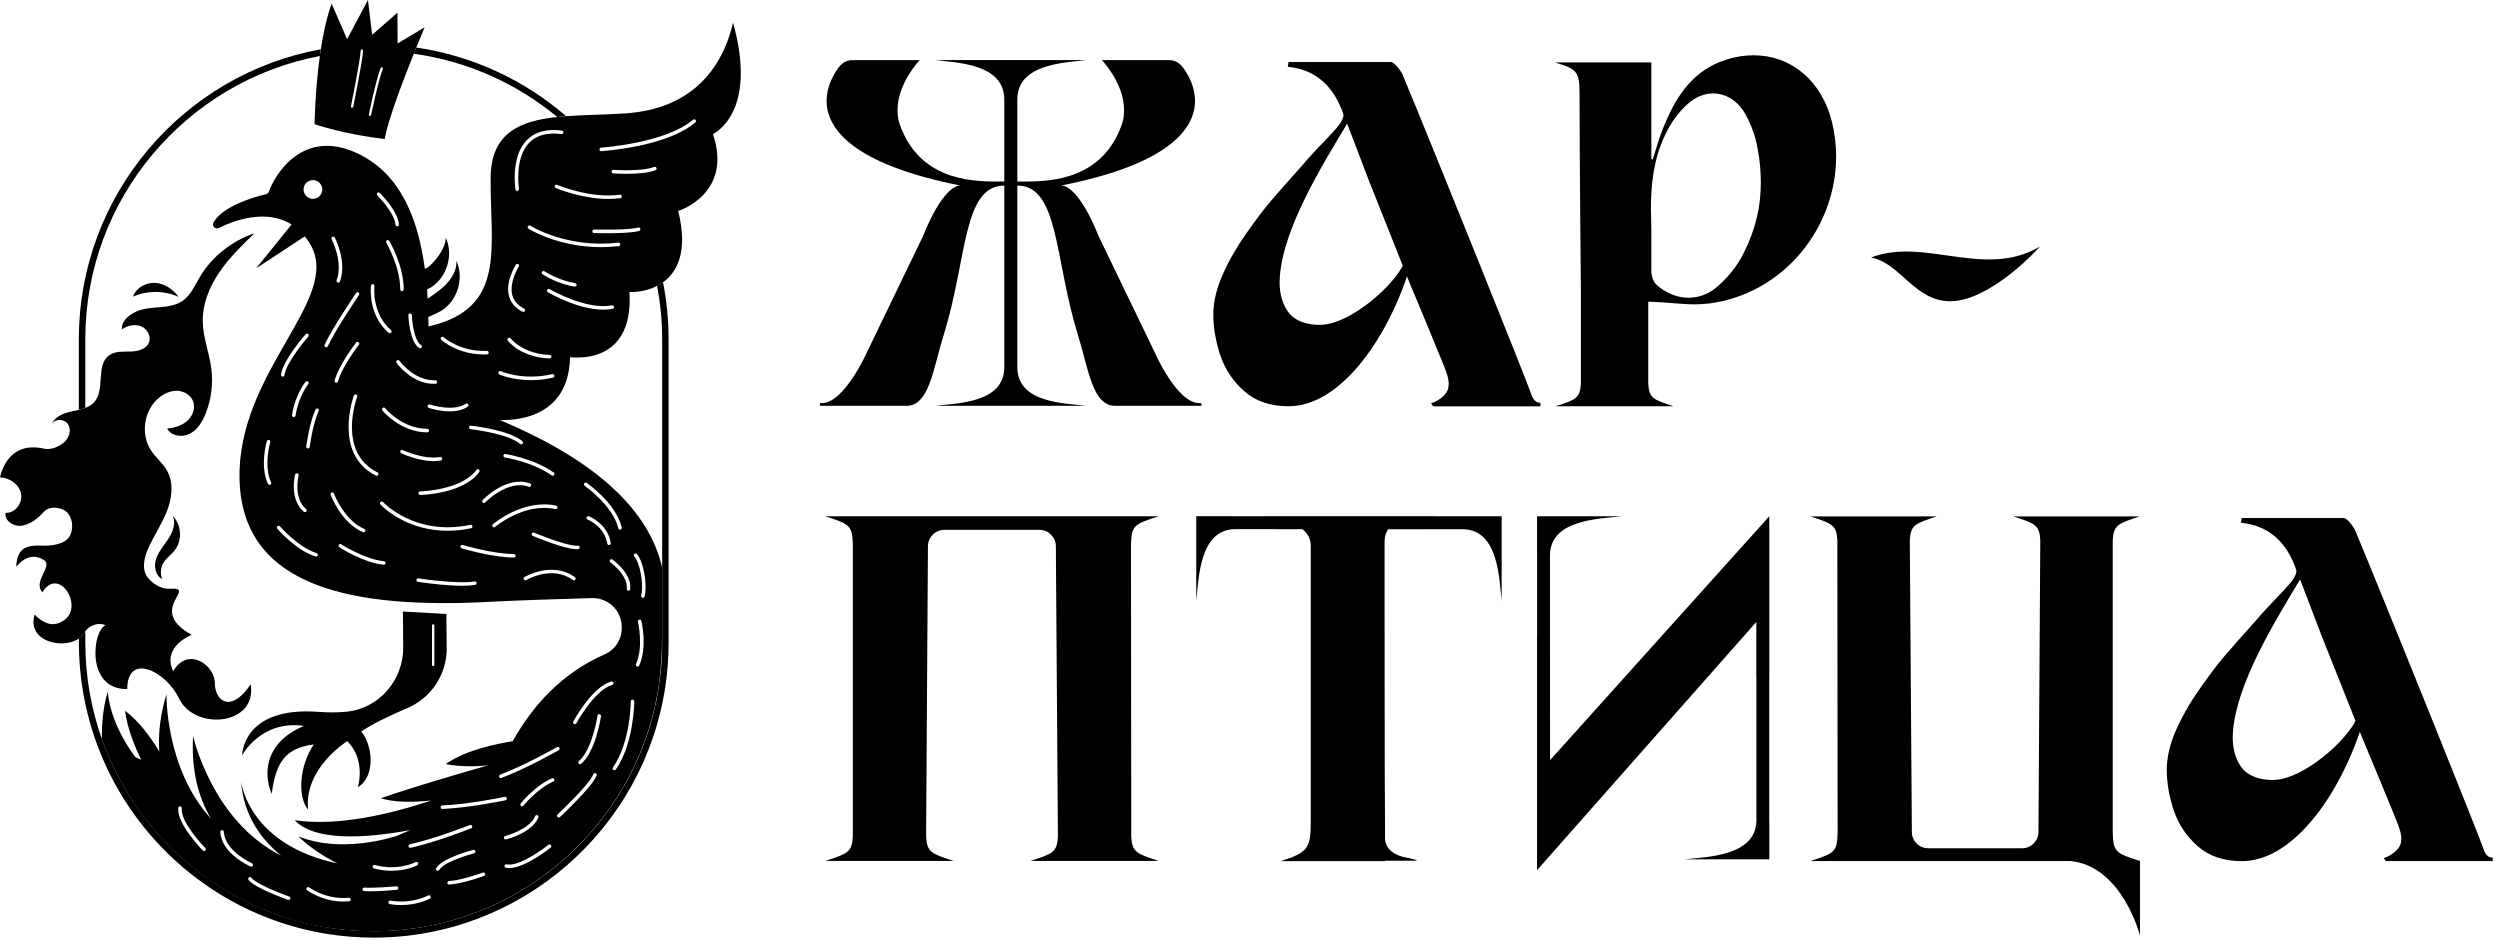 <?xml version="1.0" encoding="UTF-8"?> <svg xmlns="http://www.w3.org/2000/svg" width="306" height="115" viewBox="0 0 306 115" fill="none"><g clip-path="url(#clip0_993_350)"><path d="M172.011 30.471C172.074 30.88 171.977 31.91 171.879 32.147C170.756 34.841 165.413 39.597 161.768 39.753C160.064 39.828 158.469 39.321 157.628 38.117C156.758 36.885 156.545 35.365 156.649 33.914C157.069 27.811 161.941 20.09 164.894 15.12L163.639 9.933C163.679 10.278 163.743 10.624 163.841 10.975C164.261 12.207 164.468 13.174 164.468 13.877C164.468 14.326 164.29 14.787 163.921 15.264C163.587 15.713 162.919 16.445 161.923 17.47C160.927 18.489 160.058 19.45 159.303 20.349C157.565 22.277 156.304 23.717 155.503 24.656C154.703 25.594 153.713 26.913 152.521 28.605C151.329 30.298 150.361 31.997 149.624 33.69C148.882 35.383 148.513 36.989 148.513 38.498C148.513 40.121 148.801 41.791 149.371 43.501C149.947 45.211 150.926 46.674 152.308 47.894C153.695 49.115 155.503 49.725 157.743 49.725C163.898 49.725 169.731 41.82 172.57 32.768L172.005 30.465L172.011 30.471Z" fill="black"></path><path d="M188.548 49.299C188.064 49.299 187.684 49.029 187.413 48.217C187.033 46.979 175.218 17.619 171.66 9.098C171.441 8.614 170.635 7.589 170.255 7.589H157.72L157.622 8.171C157.622 8.171 157.662 8.182 157.68 8.182C160.864 8.505 162.965 10.341 164.157 13.255C164.186 13.284 165.983 17.953 167.491 21.944L172.535 34.622C174.13 38.434 176.001 42.943 176.733 44.768C177.003 45.47 177.326 46.225 177.326 47.036C177.326 47.146 177.274 47.307 177.274 47.468C177.164 48.171 176.249 49.034 175.166 49.357L175.414 49.737H188.548V49.305V49.299Z" fill="black"></path><path d="M147.08 49.673H136.502C133.681 49.673 133.249 45.171 131.89 40.835C129.069 31.72 129.622 22.715 124.52 22.715V44.952C124.52 49.345 130.318 49.345 132.973 49.673H114.473C117.133 49.345 122.925 49.345 122.925 44.952V22.715C117.824 22.715 118.376 31.772 115.555 40.835C114.196 45.177 113.764 49.673 110.943 49.673H100.366V49.345H100.585C103.348 49.345 106.118 43.109 106.118 43.109L112.952 28.951C115.336 23.038 117.127 22.709 117.507 22.709H117.559C104.108 20.055 101.178 15.604 101.178 12.351C101.178 9.91 102.807 8.067 102.807 8.067C103.458 7.307 104.327 7.359 104.327 7.359H112.572C112.572 7.359 109.86 10.18 109.86 13.433C109.86 14.032 109.912 14.625 110.131 15.224C112.463 21.84 118.486 22.22 122.01 22.22H122.925V12.184C122.925 7.791 117.127 7.681 114.473 7.353H132.973C130.313 7.681 124.52 7.785 124.52 12.184V22.22H125.436C128.959 22.22 134.982 21.84 137.314 15.224C137.533 14.625 137.585 14.032 137.585 13.433C137.585 10.18 134.873 7.359 134.873 7.359H143.118C143.118 7.359 143.988 7.307 144.638 8.067C144.638 8.067 146.268 9.91 146.268 12.351C146.268 15.604 143.337 20.055 129.886 22.709H129.938C130.318 22.709 132.109 23.038 134.493 28.951L141.327 43.109C141.327 43.109 144.039 49.345 146.803 49.345H147.022L147.074 49.673H147.08Z" fill="black"></path><path d="M224.253 15.011C223.003 9.858 219.209 6.766 214.654 6.766C213.572 6.766 212.432 6.927 211.292 7.307C207.44 8.499 205.269 11.539 203.806 15.12C203.156 16.531 202.776 18.051 202.286 19.514C202.234 19.514 202.177 19.514 202.125 19.462V7.635H190.298C193.172 8.499 193.339 8.775 193.339 11.867C193.339 19.681 193.5 35.354 193.5 35.354V46.962C193.39 48.752 192.901 48.913 190.408 49.725H204.837C202.344 48.913 201.854 48.746 201.745 46.962V36.925C203.916 36.977 205.758 37.254 207.497 37.254C208.096 37.254 208.689 37.202 209.23 37.144C218.287 35.952 224.742 27.92 224.742 19.134C224.742 17.775 224.581 16.422 224.253 15.011ZM213.457 30.909C212.645 32.59 211.395 34.11 209.933 35.302C208.954 36.062 207.82 36.442 206.68 36.442C205.321 36.442 203.916 35.901 202.776 34.87C202.396 34.542 202.177 33.897 202.125 33.35V27.926C202.125 27.223 202.073 26.463 202.073 25.646C202.073 22.773 202.344 19.571 203.806 16.531C204.457 15.12 205.436 13.71 206.628 12.679C207.549 11.867 208.637 11.43 209.668 11.43C211.13 11.43 212.489 12.19 213.411 13.6C214.28 15.011 214.873 16.635 215.144 18.264C215.414 19.675 215.524 21.028 215.524 22.387C215.524 25.318 214.873 28.081 213.462 30.903L213.457 30.909Z" fill="black"></path><path d="M229.003 31.519C235.561 28.985 242.937 34.185 249.685 30.177C247.232 32.889 242.62 36.736 238.953 36.868C234.381 37.035 232.694 32.215 229.009 31.513L229.003 31.519Z" fill="black"></path><path d="M141.817 105.381H126.132C128.844 104.494 129.386 104.322 129.489 102.421L129.236 66.849C129.224 65.744 128.326 64.851 127.221 64.851H115.595C114.49 64.851 113.586 65.744 113.58 66.849L113.356 102.416C113.465 104.316 114.001 104.494 116.713 105.375H101.028C103.74 104.488 104.281 104.316 104.385 102.416V66.746C104.345 64.275 103.988 64.16 101.011 63.193H141.811C138.84 64.16 138.477 64.275 138.431 66.746L138.466 102.416C138.575 104.316 139.111 104.494 141.823 105.375L141.817 105.381Z" fill="black"></path><path d="M261.938 105.392V114.53C261.938 114.53 259.784 106.009 253.416 105.392H221.587C224.529 104.437 224.886 104.316 224.926 101.874L224.892 66.135C224.788 64.252 224.258 64.079 221.569 63.204H237.081C234.398 64.079 233.868 64.252 233.759 66.135L234.012 101.851C234.024 102.945 234.91 103.826 236.004 103.826H247.509C248.603 103.826 249.495 102.94 249.507 101.846L249.731 66.135C249.628 64.252 249.098 64.079 246.409 63.204H261.921C259.237 64.079 258.708 64.252 258.598 66.135V101.874C258.639 104.316 258.996 104.431 261.932 105.392H261.938Z" fill="black"></path><path d="M179.295 63.181C179.295 63.181 179.255 63.187 179.232 63.193H175.777L175.789 63.181H154.427L154.438 63.193H150.984C150.984 63.193 150.943 63.187 150.92 63.181H146.423V73.551C146.734 70.937 146.757 64.891 151.099 64.765H156.097L156.108 64.776H159.419C160.029 65.237 160.438 65.968 160.438 66.809V100.487C160.438 103.838 160.116 104.327 156.765 105.404H169.524V105.352H173.468C172.875 105.03 172.224 105.03 171.683 104.869C170.549 104.546 169.685 103.947 169.524 102.813V100.867C169.472 98.109 169.472 68.058 169.472 68.058V66.273C169.472 65.646 169.639 65.162 169.916 64.782H174.119L174.13 64.776H179.128C183.47 64.903 183.493 70.949 183.804 73.563V63.193H179.307L179.295 63.181Z" fill="black"></path><path d="M216.566 64.517V83.138C216.566 83.138 216.56 83.138 216.554 83.138V100.625C216.554 100.625 216.56 100.665 216.566 100.688V105.185H206.196C208.804 104.874 214.856 104.845 214.982 100.51V83.138L214.971 82.585V76.131L188.133 106.51C188.133 106.51 188.133 105.318 188.133 104.822V77.818H188.145V67.753C188.145 67.753 188.139 67.713 188.133 67.69V63.193H198.503C195.889 63.504 189.843 63.527 189.717 67.868V78.486L189.728 93.042L216.56 63.193V64.529V64.517H216.566Z" fill="black"></path><path d="M288.62 86.207C288.684 86.61 288.586 87.641 288.488 87.877C287.371 90.56 282.045 95.299 278.417 95.46C276.719 95.535 275.129 95.028 274.289 93.831C273.425 92.604 273.212 91.09 273.31 89.645C273.73 83.564 278.584 75.872 281.526 70.92L280.277 65.755C280.317 66.095 280.375 66.44 280.479 66.791C280.893 68.018 281.106 68.985 281.106 69.682C281.106 70.131 280.928 70.586 280.565 71.064C280.231 71.513 279.569 72.244 278.578 73.263C277.588 74.283 276.719 75.238 275.964 76.131C274.231 78.054 272.976 79.488 272.181 80.421C271.387 81.359 270.396 82.666 269.21 84.359C268.024 86.046 267.063 87.739 266.32 89.426C265.583 91.113 265.214 92.714 265.214 94.216C265.214 95.834 265.502 97.498 266.072 99.203C266.648 100.907 267.621 102.364 269.003 103.579C270.385 104.794 272.187 105.404 274.421 105.404C280.553 105.404 286.369 97.527 289.196 88.51L288.637 86.213L288.62 86.207Z" fill="black"></path><path d="M305.099 104.972C304.615 104.972 304.241 104.702 303.971 103.895C303.596 102.657 291.816 73.407 288.269 64.909C288.056 64.425 287.25 63.4 286.87 63.4H274.381L274.289 63.982C274.289 63.982 274.329 63.993 274.346 63.993C277.519 64.316 279.615 66.147 280.801 69.049C280.83 69.077 282.614 73.736 284.123 77.709L289.15 90.341C290.739 94.136 292.604 98.633 293.33 100.452C293.601 101.155 293.923 101.903 293.923 102.709C293.923 102.819 293.871 102.98 293.871 103.141C293.762 103.838 292.852 104.702 291.775 105.024L292.023 105.398H305.111V104.966L305.099 104.972Z" fill="black"></path><path d="M37.156 23.17C37.156 23.095 37.161 23.026 37.179 22.957C37.167 23.026 37.156 23.095 37.156 23.17Z" fill="black"></path><path d="M10.439 41.526C10.439 24.316 22.825 9.95 39.148 6.852C39.188 6.576 39.229 6.305 39.269 6.029C22.444 9.086 9.65 23.838 9.65 41.526V50.151C9.921 50.088 10.186 50.013 10.439 49.915V41.526Z" fill="black"></path><path d="M68.202 14.314C68.559 14.274 68.922 14.245 69.29 14.216C64.212 9.829 57.901 6.829 50.952 5.821C50.854 6.063 50.75 6.316 50.647 6.576C57.257 7.497 63.285 10.249 68.202 14.314Z" fill="black"></path><path d="M81.152 34.559C80.916 34.726 80.674 34.87 80.432 34.996C80.83 37.115 81.048 39.298 81.048 41.532V78.676C81.048 98.143 65.214 113.977 45.747 113.977C30.413 113.977 17.337 104.149 12.472 90.457C11.165 86.771 10.445 82.804 10.445 78.676V77.248C10.399 77.311 10.347 77.369 10.313 77.438C10.151 77.72 9.927 77.956 9.656 78.146V78.676C9.656 82.752 10.347 86.668 11.597 90.33C16.456 104.529 29.924 114.766 45.747 114.766C63.844 114.766 78.872 101.373 81.446 83.979C81.705 82.246 81.837 80.478 81.837 78.676V41.532C81.837 39.148 81.601 36.816 81.158 34.559H81.152Z" fill="black"></path><path d="M16.284 36.304C16.658 35.221 17.861 34.553 19.007 34.628C20.147 34.697 21.189 35.405 21.857 36.338C20.118 35.544 18.034 35.532 16.284 36.309V36.304Z" fill="black"></path><path d="M21.35 67.396C22.335 66.193 22.237 64.252 21.149 63.147C21.54 64.028 21.172 65.064 20.654 65.882C20.135 66.694 19.45 67.425 19.128 68.335C18.805 69.244 18.99 70.448 19.853 70.885C19.583 70.223 19.657 69.434 20.038 68.83C20.383 68.283 20.947 67.903 21.356 67.402L21.35 67.396Z" fill="black"></path><path d="M15.575 84.336C15.575 79.873 20.251 82.038 21.943 85.539C23.838 89.455 31.507 88.821 30.684 83.76C28.26 87.37 26.296 85.81 26.296 83.599C26.296 81.388 22.963 79.067 21.195 82.165C19.767 79.096 23.469 77.709 23.469 77.709C17.815 74.588 24.367 71.841 20.775 72.06C19.761 72.123 18.736 71.496 18.097 70.707C17.32 69.745 17.619 68.323 18.114 67.189C18.805 65.617 19.796 64.183 20.423 62.588C21.057 60.993 21.287 59.105 20.446 57.608C19.934 56.692 19.076 56.019 18.494 55.149C17.164 53.157 17.613 50.18 19.473 48.671C20.107 48.159 20.901 47.802 21.713 47.837C22.525 47.871 23.348 48.349 23.636 49.115C23.953 49.95 23.579 50.934 22.911 51.522C22.243 52.109 21.339 52.368 20.452 52.466C20.97 53.393 22.323 53.571 23.262 53.076C24.201 52.581 24.782 51.602 25.174 50.618C25.865 48.879 26.101 46.967 25.865 45.113C25.617 43.184 24.857 41.33 24.817 39.39C24.771 37.236 25.617 35.135 26.826 33.355C28.035 31.57 29.596 30.056 31.139 28.559C28.433 29.452 25.922 31.421 24.477 33.874C23.855 34.927 23.354 36.125 22.352 36.822C21.54 37.38 20.515 37.524 19.531 37.605C18.546 37.685 17.533 37.737 16.635 38.152C15.736 38.566 14.838 39.338 14.919 40.317C15.598 39.85 16.491 39.632 17.256 39.937C18.022 40.242 18.541 41.169 18.23 41.929C17.89 42.752 16.859 43.011 15.967 43.029C15.08 43.046 14.107 42.96 13.381 43.472C11.677 44.664 12.915 47.681 11.527 49.23C11.234 49.558 10.854 49.771 10.445 49.927C10.192 50.025 9.927 50.099 9.656 50.163C9.351 50.238 9.04 50.295 8.735 50.364C7.733 50.583 6.622 51.026 6.311 52.005C6.593 51.205 7.906 51.222 8.343 51.948C8.781 52.673 8.435 53.675 7.773 54.199C7.111 54.729 6.207 55.097 5.378 54.913C0.749 53.865 0.006 58.431 0.006 58.431C1.169 58.471 2.338 59.272 2.574 60.412C2.81 61.552 1.848 62.853 0.685 62.767C0.495 63.774 1.756 64.54 2.758 64.333C3.76 64.131 4.635 63.463 5.315 62.692C5.775 62.168 6.489 61.995 7.474 62.277C8.798 62.652 9.184 64.5 8.493 65.686C8.09 66.377 6.898 66.791 5.522 66.791C4.146 66.791 2.021 66.452 1.992 69.4C1.992 69.4 3.449 67.275 5.389 68.559C6.524 69.308 3.967 71.15 5.188 72.498C7.192 69.21 10.364 74.265 7.796 75.947C6.91 76.528 5.827 76.787 4.226 75.227C3.622 77.392 5.234 78.359 6.472 78.635C7.583 78.889 8.833 78.733 9.656 78.152C9.927 77.962 10.151 77.726 10.312 77.444C10.353 77.374 10.399 77.317 10.445 77.254C10.992 76.517 12.092 76.137 12.915 76.534C11.337 77.127 10.433 84.416 15.575 84.342V84.336Z" fill="black"></path><path d="M89.737 2.747C88.349 8.637 84.503 13.295 76.655 13.871C74.185 14.049 71.634 14.044 69.291 14.222C68.922 14.251 68.559 14.285 68.203 14.32C63.625 14.804 60.107 16.266 60.055 21.725C59.974 30.31 62.099 37.755 52.449 39.96C52.449 39.96 52.449 39.234 52.426 38.808C52.956 38.555 53.508 38.336 54.009 38.037C56.007 36.822 56.848 34.023 55.852 31.91C55.961 33.361 54.925 34.645 53.779 35.538C53.318 35.895 52.823 36.229 52.345 36.563C52.322 36.188 52.299 35.808 52.27 35.434C52.42 35.359 52.57 35.29 52.708 35.204C54.706 33.989 55.547 31.191 54.55 29.077C54.666 30.546 52.466 32.964 52 32.878C51.171 26.803 49.086 21.391 43.939 18.863C36.96 15.431 33.511 21.678 32.912 23.458C32.861 23.619 32.728 23.728 32.567 23.769C30.966 24.131 27.258 25.271 26.13 27.223C25.888 27.644 26.354 28.116 26.786 27.903C28.6 27.005 32.567 25.508 35.688 27.477L31.352 32.843L37.306 28.933C37.542 29.227 37.772 29.55 37.985 29.912C41.912 36.62 28.991 45.453 29.319 58.696C29.648 71.945 43.219 74.559 59.986 73.661C63.268 73.482 68.847 73.31 72.44 73.206C74.381 73.148 76.01 74.657 76.102 76.597C76.102 76.626 76.102 76.655 76.102 76.678C76.171 78.129 75.36 79.499 74.029 80.081C68.853 82.355 65.254 86.253 62.755 90.727C60.907 91.015 56.986 91.792 54.55 93.525C56.336 93.865 58.178 93.831 59.698 93.692C55.708 94.827 50.457 96.376 46.605 97.706C48.263 98.218 50.486 98.23 52.823 97.976C47.67 99.681 41.25 101.178 36.068 100.389C38.474 102.957 44.486 102.658 50.221 101.604C49.564 101.892 48.908 102.174 48.257 102.433L48.309 102.381C48.309 102.381 41.866 104.558 36.517 102.364C38.002 103.832 39.833 104.938 41.29 105.68C30.77 103.446 29.59 96.284 29.509 95.673C29.82 99.842 31.98 102.75 34.421 104.73C25.916 100.47 23.636 90.082 23.636 90.082C23.389 94.332 24.299 97.631 25.819 100.205C20.182 93.98 20.377 84.964 20.377 84.964C19.589 87.56 19.347 89.892 19.497 91.982C18.466 90.284 16.986 88.222 15.299 86.996C15.616 89.299 16.543 91.504 17.297 93.007L16.554 92.662C15.143 90.739 13.485 87.86 13.192 84.658C12.57 86.679 12.449 88.833 12.472 90.474C12.627 90.906 12.789 91.338 12.961 91.764C13.019 91.902 13.076 92.04 13.134 92.178C13.255 92.46 13.37 92.748 13.497 93.03C13.572 93.192 13.646 93.353 13.727 93.52C13.842 93.773 13.957 94.021 14.078 94.268C14.165 94.441 14.257 94.614 14.343 94.781C14.464 95.011 14.579 95.247 14.706 95.478C14.804 95.656 14.902 95.829 15 96.001C15.126 96.22 15.247 96.445 15.374 96.664C15.477 96.842 15.587 97.015 15.696 97.188C15.829 97.401 15.955 97.614 16.088 97.821C16.203 97.994 16.318 98.166 16.433 98.339C16.572 98.541 16.704 98.748 16.842 98.944C16.963 99.117 17.09 99.283 17.211 99.456C17.355 99.652 17.493 99.848 17.642 100.038C17.769 100.205 17.901 100.372 18.034 100.533C18.184 100.723 18.333 100.913 18.483 101.097C18.616 101.258 18.759 101.42 18.892 101.581C19.047 101.765 19.203 101.944 19.358 102.122C19.502 102.283 19.646 102.439 19.79 102.594C19.951 102.767 20.113 102.945 20.279 103.118C20.429 103.274 20.579 103.423 20.729 103.573C20.896 103.74 21.063 103.907 21.235 104.074C21.391 104.224 21.546 104.368 21.702 104.517C21.875 104.679 22.047 104.84 22.226 104.995C22.387 105.139 22.548 105.277 22.709 105.421C22.888 105.577 23.066 105.732 23.251 105.882C23.418 106.02 23.585 106.153 23.752 106.291C23.936 106.441 24.12 106.584 24.31 106.728C24.483 106.861 24.655 106.988 24.828 107.12C25.018 107.258 25.208 107.396 25.398 107.535C25.577 107.661 25.755 107.782 25.934 107.903C26.13 108.035 26.325 108.168 26.521 108.295C26.705 108.415 26.884 108.531 27.068 108.646C27.27 108.772 27.471 108.893 27.673 109.014C27.857 109.124 28.047 109.233 28.237 109.342C28.444 109.458 28.646 109.573 28.853 109.688C29.043 109.792 29.239 109.895 29.435 109.999C29.642 110.108 29.855 110.218 30.062 110.321C30.258 110.419 30.454 110.517 30.655 110.609C30.868 110.713 31.081 110.811 31.3 110.909C31.502 111.001 31.703 111.087 31.905 111.174C32.123 111.266 32.342 111.358 32.567 111.444C32.768 111.525 32.976 111.605 33.183 111.686C33.407 111.772 33.632 111.853 33.857 111.934C34.064 112.008 34.271 112.083 34.478 112.152C34.709 112.227 34.933 112.302 35.164 112.377C35.377 112.446 35.584 112.509 35.797 112.573C36.027 112.642 36.264 112.705 36.494 112.768C36.707 112.826 36.92 112.884 37.139 112.941C37.375 112.999 37.611 113.056 37.847 113.108C38.066 113.16 38.285 113.206 38.503 113.252C38.745 113.304 38.981 113.35 39.223 113.39C39.442 113.431 39.661 113.471 39.885 113.511C40.127 113.552 40.375 113.586 40.616 113.621C40.841 113.655 41.06 113.684 41.284 113.713C41.532 113.742 41.779 113.77 42.027 113.793C42.252 113.816 42.476 113.839 42.701 113.862C42.948 113.885 43.202 113.897 43.455 113.914C43.68 113.932 43.904 113.943 44.135 113.955C44.388 113.966 44.647 113.972 44.906 113.978C45.131 113.978 45.355 113.989 45.586 113.989C45.758 113.989 45.931 113.989 46.104 113.983C46.501 113.983 46.892 113.972 47.284 113.955C47.486 113.949 47.687 113.932 47.889 113.92C64.759 112.895 78.463 99.969 80.703 83.444C80.916 81.705 81.031 79.908 81.031 78.043V69.429C79.477 62.577 73.131 56.416 61.184 51.418C61.132 51.343 69.607 52.224 69.769 43.731C69.769 43.651 77.617 45.038 77.047 35.716C77.098 35.768 78.78 35.837 80.409 35.008C80.651 34.881 80.893 34.737 81.129 34.571C82.874 33.333 84.255 30.828 83.012 25.819C83.092 25.819 89.72 23.694 87.267 16.416C87.347 16.335 92.829 13.882 89.72 2.758L89.737 2.747ZM25.134 104.103C25.093 104.143 25.041 104.166 24.984 104.166C24.926 104.166 24.869 104.143 24.828 104.103C24.696 103.97 21.61 100.804 21.823 98.892C21.828 98.834 21.857 98.782 21.903 98.748C21.949 98.713 22.007 98.696 22.059 98.702C22.116 98.708 22.168 98.736 22.203 98.782C22.237 98.829 22.255 98.886 22.249 98.944C22.059 100.654 25.099 103.775 25.134 103.803C25.174 103.844 25.197 103.901 25.197 103.959C25.197 104.016 25.174 104.068 25.134 104.109V104.103ZM26.965 101.846C26.959 101.725 27.045 101.627 27.166 101.615C27.293 101.615 27.39 101.708 27.396 101.817C27.546 104.206 30.811 105.646 30.84 105.663C30.949 105.709 31.001 105.836 30.955 105.945C30.92 106.026 30.845 106.078 30.759 106.078C30.73 106.078 30.701 106.078 30.672 106.06C30.529 105.997 27.131 104.5 26.965 101.846ZM35.532 110.01C35.503 110.097 35.417 110.154 35.331 110.154C35.308 110.154 35.285 110.154 35.262 110.143C35.095 110.085 31.104 108.669 30.419 107.684C30.385 107.638 30.373 107.581 30.385 107.523C30.396 107.465 30.425 107.419 30.477 107.385C30.523 107.35 30.58 107.339 30.638 107.35C30.696 107.362 30.747 107.391 30.776 107.442C31.22 108.076 33.851 109.193 35.406 109.74C35.457 109.757 35.503 109.797 35.526 109.849C35.55 109.901 35.555 109.959 35.532 110.016V110.01ZM42.747 110.304C42.701 110.31 42.442 110.35 42.027 110.35C41.135 110.35 39.373 110.172 37.593 108.974C37.496 108.905 37.467 108.772 37.536 108.675C37.571 108.629 37.617 108.594 37.674 108.582C37.732 108.571 37.789 108.582 37.835 108.617C40.254 110.246 42.66 109.884 42.684 109.884C42.81 109.866 42.914 109.947 42.931 110.062C42.948 110.177 42.868 110.293 42.753 110.31L42.747 110.304ZM64.483 17.153C65.468 16.134 66.913 15.742 68.772 15.984C68.894 16.001 68.974 16.111 68.957 16.226C68.939 16.341 68.842 16.433 68.715 16.41C66.999 16.191 65.68 16.537 64.788 17.452C62.934 19.364 63.516 23.084 63.521 23.118C63.539 23.233 63.458 23.348 63.343 23.366C63.343 23.366 63.32 23.366 63.308 23.366C63.199 23.366 63.112 23.291 63.095 23.181C63.072 23.02 62.491 19.191 64.477 17.147L64.483 17.153ZM75.872 23.832C75.987 23.82 76.097 23.901 76.114 24.016C76.131 24.137 76.045 24.241 75.93 24.258C75.469 24.316 74.98 24.35 74.479 24.35C71.185 24.35 68.145 23.06 68.018 23.009C67.909 22.963 67.857 22.836 67.903 22.727C67.955 22.617 68.082 22.565 68.185 22.617C68.346 22.686 72.193 24.31 75.866 23.838L75.872 23.832ZM63.13 32.4C63.193 32.302 63.326 32.273 63.429 32.336C63.475 32.365 63.51 32.417 63.521 32.475C63.533 32.532 63.521 32.59 63.492 32.636C63.481 32.653 62.278 34.565 62.715 36.148C62.905 36.845 63.389 37.392 64.155 37.772C64.264 37.824 64.304 37.956 64.253 38.06C64.218 38.135 64.143 38.181 64.063 38.181C64.028 38.181 63.993 38.175 63.965 38.158C63.09 37.72 62.531 37.081 62.306 36.263C61.817 34.484 63.084 32.486 63.141 32.406L63.13 32.4ZM62.197 41.382C62.289 41.313 62.427 41.33 62.502 41.422C62.52 41.44 63.965 43.322 67.287 43.443C67.345 43.443 67.396 43.472 67.437 43.513C67.477 43.553 67.494 43.61 67.494 43.668C67.494 43.783 67.396 43.875 67.275 43.875C63.74 43.749 62.214 41.768 62.151 41.687C62.082 41.589 62.099 41.457 62.191 41.388L62.197 41.382ZM66.354 33.263C66.423 33.166 66.556 33.142 66.654 33.206C66.671 33.217 68.249 34.294 70.402 34.657C70.46 34.668 70.511 34.697 70.54 34.743C70.575 34.789 70.586 34.847 70.575 34.904C70.558 35.008 70.465 35.083 70.362 35.083C70.35 35.083 70.339 35.083 70.327 35.083C68.087 34.709 66.469 33.609 66.4 33.563C66.302 33.494 66.279 33.361 66.349 33.263H66.354ZM53.998 41.284C54.078 41.198 54.217 41.192 54.303 41.273C54.32 41.29 56.272 43.075 59.594 42.948C59.733 42.96 59.813 43.04 59.819 43.156C59.819 43.276 59.727 43.374 59.612 43.38C59.497 43.38 59.381 43.386 59.266 43.386C55.967 43.386 54.09 41.664 54.009 41.589C53.923 41.509 53.917 41.37 53.998 41.284ZM49.011 55.195C49.063 55.086 49.196 55.04 49.299 55.092C49.322 55.103 51.867 56.289 53.871 55.938C53.929 55.926 53.986 55.938 54.032 55.973C54.078 56.007 54.113 56.059 54.124 56.117C54.136 56.174 54.124 56.232 54.09 56.278C54.055 56.324 54.009 56.358 53.952 56.364C53.675 56.41 53.376 56.439 53.065 56.439C51.153 56.439 49.201 55.518 49.121 55.483C49.011 55.431 48.965 55.305 49.017 55.195H49.011ZM46.812 50.226C46.777 50.18 46.76 50.128 46.766 50.071C46.772 50.013 46.8 49.961 46.846 49.927C46.892 49.892 46.95 49.869 47.002 49.881C47.059 49.881 47.111 49.915 47.146 49.961C47.232 50.065 49.253 52.483 52.299 52.483C52.42 52.483 52.518 52.581 52.518 52.702C52.518 52.823 52.42 52.921 52.299 52.921C49.011 52.921 46.829 50.267 46.806 50.243L46.812 50.226ZM51.274 60.216C51.315 60.176 51.366 60.153 51.424 60.147C51.476 60.147 56.531 60.009 58.31 57.516C58.345 57.47 58.391 57.435 58.449 57.429C58.506 57.418 58.564 57.429 58.61 57.47C58.708 57.539 58.731 57.671 58.662 57.769C56.762 60.429 51.654 60.579 51.435 60.585C51.32 60.585 51.222 60.492 51.217 60.372C51.217 60.314 51.24 60.256 51.274 60.216ZM57.251 49.777C56.704 50.157 55.967 50.347 55.057 50.347C53.785 50.347 52.61 49.973 52.483 49.927C52.426 49.91 52.386 49.869 52.357 49.817C52.334 49.766 52.328 49.708 52.345 49.65C52.38 49.541 52.501 49.478 52.616 49.512C52.645 49.524 55.501 50.456 57.003 49.414C57.101 49.345 57.239 49.374 57.303 49.466C57.337 49.512 57.349 49.57 57.337 49.627C57.326 49.685 57.297 49.731 57.245 49.766L57.251 49.777ZM53.123 46.553C53.174 46.553 53.226 46.553 53.284 46.553C53.33 46.547 53.382 46.558 53.428 46.593C53.474 46.633 53.508 46.691 53.508 46.754C53.508 46.812 53.491 46.869 53.451 46.91C53.41 46.95 53.359 46.979 53.301 46.979C53.232 46.979 53.163 46.979 53.099 46.979C50.393 46.979 48.608 44.514 48.539 44.411C48.505 44.365 48.493 44.307 48.499 44.249C48.511 44.192 48.539 44.14 48.585 44.111C48.631 44.077 48.689 44.065 48.747 44.071C48.804 44.083 48.856 44.111 48.891 44.157C48.908 44.18 50.635 46.547 53.123 46.547V46.553ZM50.186 38.365C50.324 38.376 50.405 38.457 50.411 38.572C50.439 39.378 50.716 41.774 51.539 42.228C51.643 42.286 51.683 42.419 51.626 42.522C51.585 42.591 51.516 42.632 51.435 42.632C51.401 42.632 51.361 42.62 51.332 42.603C50.123 41.929 49.99 38.722 49.984 38.584C49.984 38.463 50.071 38.365 50.192 38.359L50.186 38.365ZM49.207 35.641C49.086 35.641 48.988 35.544 48.988 35.423C48.988 32.613 47.301 29.745 47.284 29.717C47.221 29.613 47.255 29.48 47.359 29.417C47.411 29.388 47.468 29.377 47.52 29.394C47.578 29.406 47.624 29.44 47.653 29.492C47.722 29.613 49.414 32.492 49.414 35.417C49.414 35.538 49.317 35.636 49.196 35.636L49.207 35.641ZM46.173 23.613C46.253 23.527 46.392 23.527 46.478 23.613C46.57 23.7 48.706 25.813 48.833 27.483C48.833 27.54 48.821 27.598 48.781 27.638C48.747 27.678 48.695 27.707 48.637 27.713H48.62C48.505 27.713 48.413 27.626 48.407 27.511C48.292 26.014 46.202 23.941 46.184 23.918C46.144 23.878 46.121 23.826 46.121 23.769C46.121 23.711 46.144 23.659 46.184 23.613H46.173ZM45.401 34.979C45.401 34.922 45.43 34.87 45.476 34.83C45.522 34.795 45.58 34.772 45.632 34.778C45.689 34.778 45.741 34.806 45.776 34.853C45.81 34.899 45.833 34.95 45.827 35.008C45.591 38.67 47.82 40.374 47.843 40.392C47.889 40.426 47.917 40.478 47.929 40.536C47.941 40.593 47.929 40.651 47.889 40.697C47.848 40.754 47.785 40.783 47.716 40.783C47.67 40.783 47.624 40.766 47.589 40.743C47.491 40.668 45.148 38.895 45.395 34.985L45.401 34.979ZM46.207 57.821C46.259 57.844 46.3 57.89 46.317 57.947C46.334 58.005 46.328 58.063 46.305 58.114C46.271 58.189 46.196 58.235 46.115 58.235C46.081 58.235 46.046 58.23 46.017 58.212C40.72 55.564 43.282 48.487 43.311 48.413C43.351 48.297 43.478 48.245 43.587 48.286C43.697 48.326 43.755 48.453 43.714 48.562C43.691 48.631 41.209 55.328 46.207 57.821ZM43.933 42.182C43.933 42.182 41.854 44.883 41.371 46.685C41.348 46.777 41.261 46.846 41.163 46.846C41.146 46.846 41.129 46.846 41.112 46.84C41.054 46.823 41.008 46.789 40.979 46.737C40.95 46.685 40.945 46.627 40.956 46.576C41.457 44.704 43.507 42.033 43.593 41.923C43.628 41.877 43.68 41.848 43.737 41.843C43.8 41.837 43.852 41.848 43.898 41.889C43.991 41.964 44.008 42.096 43.939 42.194L43.933 42.182ZM40.691 28.985C40.795 28.933 40.927 28.974 40.979 29.077C41.042 29.198 42.499 32.037 41.607 34.45C41.578 34.536 41.492 34.593 41.405 34.593C41.382 34.593 41.353 34.593 41.33 34.582C41.279 34.565 41.233 34.524 41.209 34.473C41.187 34.421 41.181 34.363 41.204 34.306C42.027 32.066 40.611 29.308 40.593 29.285C40.536 29.181 40.582 29.049 40.685 28.991L40.691 28.985ZM37.409 40.916C37.444 40.875 37.501 40.847 37.559 40.841C37.611 40.841 37.674 40.858 37.715 40.893C37.761 40.933 37.783 40.985 37.789 41.042C37.789 41.1 37.772 41.157 37.737 41.198C37.709 41.227 35.054 44.261 34.818 45.913C34.801 46.017 34.709 46.098 34.605 46.098C34.594 46.098 34.588 46.098 34.576 46.098C34.519 46.092 34.467 46.057 34.432 46.011C34.398 45.965 34.386 45.908 34.392 45.85C34.645 44.071 37.3 41.037 37.415 40.91L37.409 40.916ZM37.467 62.306C37.559 62.381 37.565 62.519 37.49 62.611C37.45 62.657 37.392 62.686 37.323 62.686C37.271 62.686 37.219 62.669 37.185 62.635C35.377 61.086 36.096 58.207 36.125 58.086C36.154 57.971 36.269 57.901 36.39 57.93C36.505 57.959 36.574 58.08 36.546 58.195C36.54 58.224 35.86 60.93 37.467 62.312V62.306ZM36.177 50.865C36.16 50.969 36.074 51.05 35.964 51.05C35.953 51.05 35.941 51.05 35.929 51.05C35.872 51.038 35.82 51.009 35.786 50.963C35.751 50.917 35.739 50.86 35.745 50.802C36.12 48.309 37.352 46.8 37.404 46.737C37.478 46.645 37.617 46.633 37.709 46.708C37.801 46.783 37.812 46.921 37.737 47.013C37.726 47.031 36.534 48.481 36.177 50.865ZM33.085 59.324C33.085 59.324 33.028 59.347 32.993 59.347C32.912 59.347 32.832 59.301 32.797 59.226C31.784 57.072 32.624 54.124 32.659 53.998C32.676 53.94 32.711 53.9 32.763 53.871C32.815 53.842 32.872 53.836 32.93 53.854C33.045 53.888 33.108 54.009 33.074 54.118C33.068 54.147 32.245 57.044 33.183 59.041C33.235 59.151 33.183 59.278 33.079 59.329L33.085 59.324ZM38.889 67.978C38.86 68.07 38.78 68.127 38.682 68.127C38.659 68.127 38.636 68.127 38.618 68.116C36.223 67.356 34.029 64.817 33.943 64.707C33.868 64.615 33.874 64.483 33.966 64.402C34.058 64.327 34.196 64.333 34.271 64.425C34.363 64.529 36.523 66.999 38.751 67.701C38.803 67.719 38.849 67.753 38.877 67.805C38.906 67.857 38.906 67.914 38.889 67.972V67.978ZM39.004 50.307C38.279 51.879 37.91 54.671 37.91 54.7C37.899 54.809 37.807 54.89 37.697 54.89C37.691 54.89 37.68 54.89 37.674 54.89C37.617 54.884 37.565 54.855 37.53 54.809C37.496 54.763 37.478 54.706 37.484 54.648C37.501 54.533 37.864 51.758 38.618 50.128C38.642 50.077 38.688 50.036 38.739 50.013C38.791 49.99 38.855 49.996 38.906 50.019C38.958 50.042 38.998 50.088 39.016 50.14C39.033 50.192 39.033 50.255 39.01 50.307H39.004ZM38.302 24.339C37.668 24.339 37.156 23.826 37.156 23.193C37.156 23.193 37.156 23.181 37.156 23.176C37.156 23.101 37.162 23.032 37.179 22.963C37.288 22.439 37.749 22.047 38.302 22.047C38.935 22.047 39.448 22.559 39.448 23.193C39.448 23.826 38.935 24.339 38.302 24.339ZM40.121 42.39C40.087 42.465 40.006 42.511 39.925 42.511C39.891 42.511 39.862 42.505 39.833 42.488C39.724 42.436 39.678 42.309 39.73 42.2C40.714 40.104 43.553 35.901 43.582 35.86C43.616 35.814 43.662 35.78 43.72 35.768C43.778 35.757 43.835 35.768 43.881 35.803C43.927 35.837 43.962 35.883 43.973 35.941C43.985 35.998 43.973 36.056 43.939 36.102C43.645 36.54 41.048 40.409 40.121 42.384V42.39ZM40.593 60.285C40.645 60.262 40.703 60.268 40.76 60.291C40.812 60.314 40.852 60.36 40.876 60.412C40.927 60.544 42.142 63.694 44.595 64.742C44.647 64.765 44.687 64.805 44.71 64.857C44.733 64.909 44.733 64.972 44.71 65.024C44.676 65.105 44.601 65.156 44.514 65.156C44.486 65.156 44.457 65.156 44.428 65.139C41.768 63.999 40.524 60.7 40.472 60.562C40.432 60.452 40.49 60.325 40.599 60.285H40.593ZM46.979 69.124H46.956C44.44 68.87 41.659 67.062 41.538 66.982C41.492 66.953 41.457 66.901 41.446 66.844C41.434 66.786 41.446 66.728 41.474 66.682C41.509 66.63 41.555 66.602 41.612 66.59C41.67 66.579 41.728 66.59 41.774 66.625C41.889 66.7 44.653 68.461 46.996 68.692C47.117 68.703 47.203 68.813 47.186 68.928C47.175 69.037 47.083 69.124 46.973 69.124H46.979ZM46.57 61.748C46.489 61.661 46.495 61.523 46.582 61.443C46.668 61.362 46.806 61.368 46.887 61.454C46.927 61.494 50.831 65.68 57.573 64.235C57.631 64.224 57.689 64.235 57.735 64.264C57.781 64.293 57.815 64.344 57.827 64.402C57.838 64.46 57.827 64.517 57.798 64.563C57.769 64.609 57.717 64.644 57.66 64.656C56.693 64.863 55.725 64.966 54.781 64.966C52.437 64.966 50.601 64.316 49.472 63.769C47.595 62.859 46.599 61.788 46.559 61.742L46.57 61.748ZM58.293 71.502C58.259 71.548 58.213 71.582 58.155 71.588C57.752 71.657 57.222 71.697 56.577 71.697C54.297 71.697 51.28 71.237 51.153 71.219C51.096 71.208 51.044 71.179 51.009 71.133C50.975 71.087 50.963 71.029 50.969 70.972C50.986 70.857 51.096 70.782 51.217 70.793C51.263 70.799 56.036 71.525 58.08 71.168C58.132 71.156 58.19 71.168 58.236 71.196C58.287 71.231 58.322 71.283 58.334 71.34C58.345 71.398 58.334 71.456 58.299 71.502H58.293ZM62.888 68.243C60.308 68.243 56.554 67.131 56.514 67.12C56.462 67.103 56.416 67.068 56.387 67.016C56.358 66.964 56.353 66.907 56.37 66.849C56.387 66.792 56.428 66.746 56.479 66.717C56.531 66.688 56.589 66.688 56.641 66.705C56.796 66.751 60.412 67.811 62.888 67.811C63.009 67.811 63.107 67.909 63.107 68.03C63.107 68.15 63.009 68.248 62.888 68.248V68.243ZM59.076 61.206C59.197 61.08 62.053 58.149 64.874 59.174C64.984 59.214 65.041 59.341 65.001 59.45C64.984 59.502 64.944 59.548 64.892 59.571C64.84 59.594 64.777 59.6 64.725 59.577C62.168 58.65 59.41 61.477 59.387 61.506C59.347 61.546 59.289 61.575 59.232 61.575C59.174 61.575 59.122 61.552 59.082 61.517C58.996 61.437 58.996 61.299 59.076 61.212V61.206ZM70.419 70.943C70.35 71.041 70.212 71.064 70.12 70.989C67.563 69.129 64.448 70.978 64.42 71.001C64.385 71.024 64.345 71.035 64.304 71.035C64.23 71.035 64.16 70.995 64.12 70.932C64.091 70.885 64.08 70.828 64.091 70.77C64.103 70.713 64.137 70.667 64.189 70.638C64.224 70.615 67.575 68.617 70.368 70.649C70.465 70.719 70.483 70.857 70.413 70.949L70.419 70.943ZM74.542 66.717C74.433 66.717 74.346 66.642 74.329 66.532C74.018 64.448 71.945 63.596 71.922 63.59C71.813 63.544 71.755 63.417 71.801 63.308C71.847 63.199 71.968 63.147 72.083 63.187C72.181 63.227 74.409 64.143 74.755 66.469C74.772 66.584 74.692 66.7 74.571 66.717C74.559 66.717 74.548 66.717 74.536 66.717H74.542ZM61.12 94.919C61.143 94.867 61.189 94.827 61.241 94.81C64.408 93.612 68.139 91.464 68.174 91.447C68.277 91.389 68.41 91.424 68.467 91.528C68.525 91.631 68.49 91.764 68.387 91.821C68.231 91.913 64.564 94.015 61.385 95.218C61.362 95.23 61.333 95.236 61.31 95.236C61.218 95.236 61.138 95.178 61.109 95.097C61.086 95.046 61.092 94.982 61.109 94.93L61.12 94.919ZM54.148 98.587C57.55 98.431 61.742 97.539 61.782 97.533C61.84 97.522 61.898 97.533 61.944 97.562C61.99 97.591 62.024 97.642 62.036 97.7C62.047 97.758 62.036 97.815 62.007 97.861C61.978 97.907 61.926 97.942 61.869 97.953C61.828 97.965 57.602 98.857 54.165 99.019H54.153C54.038 99.019 53.946 98.927 53.934 98.811C53.934 98.69 54.021 98.593 54.142 98.587H54.148ZM50.042 103.435C50.071 103.389 50.123 103.354 50.175 103.337C53.347 102.623 57.09 101.143 57.51 100.982C57.568 100.959 57.625 100.959 57.677 100.982C57.729 101.005 57.775 101.045 57.792 101.103C57.838 101.212 57.781 101.339 57.671 101.385C57.631 101.402 53.606 103.015 50.267 103.769C50.267 103.769 50.238 103.769 50.221 103.769C50.123 103.769 50.031 103.7 50.008 103.602C49.996 103.544 50.008 103.487 50.036 103.441L50.042 103.435ZM45.614 106.026C45.649 105.911 45.764 105.842 45.879 105.876C48.689 106.648 50.854 105.537 50.877 105.525C50.923 105.496 50.986 105.49 51.038 105.508C51.096 105.525 51.142 105.565 51.171 105.617C51.199 105.669 51.199 105.727 51.182 105.784C51.165 105.836 51.125 105.882 51.078 105.911C51.027 105.94 49.772 106.584 47.912 106.584C47.192 106.584 46.472 106.487 45.77 106.297C45.655 106.268 45.586 106.147 45.62 106.032L45.614 106.026ZM45.315 109.095C45.038 109.095 44.791 109.089 44.578 109.072C44.52 109.072 44.468 109.043 44.428 108.997C44.388 108.951 44.371 108.899 44.376 108.842C44.376 108.778 44.411 108.721 44.457 108.68C44.497 108.646 44.555 108.629 44.612 108.64C45.879 108.721 48.251 108.508 48.516 108.485C48.574 108.479 48.631 108.496 48.678 108.531C48.724 108.565 48.752 108.623 48.758 108.68C48.77 108.801 48.683 108.905 48.562 108.916C48.487 108.922 46.703 109.095 45.309 109.095H45.315ZM52.616 109.987C52.466 110.068 51.107 110.782 49.092 110.782C48.637 110.782 48.176 110.742 47.722 110.667C47.606 110.65 47.526 110.534 47.543 110.419C47.56 110.304 47.676 110.223 47.791 110.241C50.422 110.678 52.386 109.619 52.403 109.607C52.507 109.55 52.639 109.584 52.697 109.694C52.754 109.797 52.714 109.93 52.61 109.987H52.616ZM53.762 106.475C53.721 106.544 53.652 106.584 53.578 106.584C53.537 106.584 53.503 106.573 53.468 106.556C53.364 106.498 53.33 106.366 53.393 106.262C54.119 105.018 57.763 104.068 57.919 104.028C58.046 103.999 58.155 104.068 58.184 104.183C58.213 104.299 58.144 104.419 58.028 104.448C57.879 104.489 54.395 105.404 53.767 106.481L53.762 106.475ZM59.255 107.212C59.255 107.212 56.652 108.174 54.982 108.272H54.971C54.856 108.272 54.764 108.179 54.752 108.07C54.746 107.949 54.838 107.851 54.954 107.84C56.537 107.748 59.076 106.815 59.099 106.809C59.151 106.792 59.209 106.792 59.266 106.815C59.318 106.838 59.358 106.884 59.381 106.936C59.422 107.045 59.364 107.172 59.255 107.212ZM61.713 102.422C61.742 102.37 61.788 102.335 61.846 102.324C61.875 102.318 64.794 101.569 65.502 99.9C65.548 99.79 65.675 99.738 65.784 99.784C65.894 99.831 65.945 99.957 65.899 100.067C65.105 101.944 62.076 102.709 61.949 102.744C61.932 102.744 61.915 102.75 61.898 102.75C61.8 102.75 61.713 102.681 61.69 102.583C61.679 102.525 61.69 102.468 61.713 102.422ZM67.408 103.746C67.281 103.849 64.247 106.256 62.329 106.256C62.185 106.256 62.047 106.245 61.921 106.216C61.863 106.204 61.817 106.17 61.782 106.124C61.748 106.078 61.742 106.02 61.754 105.963C61.765 105.905 61.8 105.859 61.846 105.824C61.892 105.796 61.949 105.784 62.007 105.796C63.671 106.147 67.097 103.435 67.132 103.406C67.224 103.331 67.362 103.349 67.437 103.441C67.512 103.533 67.494 103.671 67.402 103.746H67.408ZM67.834 95.547C67.811 95.598 67.771 95.644 67.719 95.668C65.825 96.479 64.143 98.523 64.074 98.61C64.034 98.662 63.97 98.69 63.907 98.69C63.861 98.69 63.809 98.673 63.775 98.644C63.729 98.61 63.7 98.558 63.694 98.5C63.688 98.443 63.706 98.385 63.74 98.339C63.815 98.247 65.548 96.128 67.552 95.27C67.604 95.247 67.667 95.247 67.719 95.27C67.771 95.293 67.817 95.334 67.84 95.385C67.863 95.437 67.863 95.495 67.84 95.552L67.834 95.547ZM73.022 94.919C72.584 96.215 68.698 99.859 68.537 100.009C68.496 100.049 68.444 100.067 68.387 100.067C68.329 100.067 68.272 100.043 68.231 99.997C68.191 99.957 68.174 99.9 68.174 99.842C68.174 99.784 68.203 99.733 68.243 99.692C68.283 99.658 72.216 95.961 72.619 94.775C72.659 94.666 72.78 94.602 72.889 94.637C73.005 94.677 73.062 94.798 73.028 94.913L73.022 94.919ZM71.139 93.485C71.099 93.52 71.053 93.537 71.001 93.537C70.938 93.537 70.88 93.508 70.834 93.462C70.759 93.37 70.765 93.238 70.857 93.157C72.504 91.746 73.131 87.635 73.137 87.595C73.143 87.537 73.177 87.486 73.223 87.451C73.269 87.416 73.327 87.405 73.385 87.416C73.436 87.422 73.488 87.457 73.523 87.503C73.557 87.549 73.569 87.606 73.563 87.664C73.54 87.837 72.918 91.959 71.139 93.491V93.485ZM70.546 88.528C70.506 88.597 70.437 88.643 70.356 88.643C70.321 88.643 70.287 88.637 70.258 88.62C70.154 88.562 70.114 88.43 70.166 88.326C70.258 88.153 72.446 84.106 74.818 83.415C74.933 83.386 75.054 83.449 75.089 83.559C75.124 83.674 75.054 83.795 74.945 83.829C72.74 84.474 70.575 88.487 70.552 88.528H70.546ZM78.244 81.463C78.21 81.538 78.135 81.589 78.049 81.589C78.02 81.589 77.991 81.584 77.962 81.572C77.91 81.549 77.87 81.509 77.847 81.451C77.824 81.394 77.83 81.336 77.847 81.284C78.797 79.148 78.089 76.131 78.083 76.102C78.054 75.987 78.129 75.872 78.244 75.843C78.296 75.832 78.354 75.843 78.406 75.866C78.457 75.895 78.492 75.947 78.503 75.999C78.532 76.125 79.252 79.183 78.244 81.457V81.463ZM77.64 67.811C77.72 67.73 77.864 67.73 77.945 67.811C78.67 68.542 79.292 71.346 78.901 73.004C78.878 73.102 78.791 73.171 78.688 73.171C78.67 73.171 78.653 73.171 78.636 73.166C78.578 73.154 78.532 73.12 78.503 73.068C78.475 73.016 78.463 72.958 78.48 72.906C78.837 71.398 78.279 68.761 77.64 68.116C77.599 68.076 77.576 68.018 77.576 67.96C77.576 67.903 77.599 67.851 77.64 67.805V67.811ZM77.415 85.632C77.536 85.632 77.634 85.729 77.634 85.85C77.634 85.902 77.611 90.992 75.377 94.182C75.337 94.24 75.267 94.274 75.198 94.274C75.152 94.274 75.112 94.263 75.077 94.234C75.031 94.199 74.997 94.153 74.991 94.096C74.98 94.038 74.991 93.98 75.026 93.934C77.185 90.86 77.208 85.902 77.208 85.85C77.208 85.729 77.306 85.632 77.427 85.632H77.415ZM77.144 72.106C77.133 72.216 77.041 72.302 76.931 72.302H76.908C76.793 72.29 76.707 72.187 76.718 72.066C76.868 70.402 74.801 68.899 74.715 68.836C74.669 68.801 74.634 68.755 74.628 68.698C74.617 68.64 74.628 68.582 74.663 68.536C74.697 68.49 74.743 68.456 74.801 68.45C74.859 68.444 74.916 68.45 74.962 68.484C75.06 68.554 77.323 70.166 77.15 72.106H77.144ZM71.502 59.162C71.571 59.065 71.703 59.041 71.801 59.105C71.945 59.203 75.394 61.587 76.097 64.558C76.108 64.615 76.097 64.673 76.073 64.719C76.045 64.771 75.993 64.805 75.941 64.817C75.924 64.817 75.907 64.823 75.889 64.823C75.791 64.823 75.705 64.753 75.676 64.656C75.02 61.874 71.594 59.485 71.559 59.462C71.462 59.393 71.438 59.26 71.502 59.162ZM70.719 66.792C70.77 66.78 70.828 66.797 70.874 66.832C70.92 66.867 70.949 66.924 70.955 66.982C70.966 67.103 70.88 67.206 70.759 67.218C70.707 67.218 70.65 67.224 70.592 67.224C69.078 67.224 65.364 65.657 65.208 65.594C65.099 65.548 65.047 65.421 65.093 65.312C65.116 65.26 65.157 65.22 65.208 65.197C65.26 65.174 65.324 65.174 65.375 65.197C65.416 65.214 69.181 66.797 70.581 66.797C70.627 66.797 70.673 66.797 70.713 66.797L70.719 66.792ZM68.197 61.984C68.225 62.03 68.237 62.087 68.225 62.145C68.214 62.203 68.18 62.249 68.128 62.283C68.076 62.318 68.024 62.324 67.966 62.312C64.172 61.483 60.642 64.46 60.608 64.494C60.568 64.529 60.522 64.546 60.464 64.546C60.401 64.546 60.343 64.517 60.303 64.471C60.262 64.425 60.245 64.373 60.251 64.316C60.251 64.258 60.28 64.206 60.326 64.166C60.36 64.137 64.051 61.011 68.064 61.892C68.122 61.903 68.168 61.938 68.203 61.984H68.197ZM67.823 58.138C67.782 58.195 67.713 58.23 67.644 58.23C67.598 58.23 67.558 58.218 67.523 58.189C65.145 56.525 61.932 56.019 61.8 55.996C61.685 55.978 61.598 55.869 61.615 55.748C61.627 55.69 61.656 55.639 61.702 55.604C61.748 55.569 61.806 55.558 61.863 55.569C61.898 55.569 65.295 56.099 67.771 57.832C67.868 57.901 67.892 58.034 67.823 58.132V58.138ZM63.947 54.009C63.993 54.044 64.016 54.101 64.022 54.159C64.022 54.216 64.011 54.274 63.97 54.314C63.93 54.36 63.873 54.389 63.803 54.389C63.752 54.389 63.706 54.372 63.665 54.337C62.128 53.036 57.637 52.535 57.596 52.529C57.475 52.518 57.389 52.408 57.406 52.293C57.418 52.172 57.527 52.086 57.642 52.103C58.12 52.155 62.347 52.656 63.947 54.009ZM67.696 46.219C66.815 46.426 65.911 46.53 65.007 46.53C62.709 46.53 61.189 45.862 61.12 45.833C61.011 45.781 60.965 45.654 61.011 45.545C61.034 45.493 61.074 45.453 61.132 45.436C61.189 45.413 61.247 45.418 61.299 45.436C61.328 45.447 63.999 46.633 67.598 45.793C67.719 45.764 67.834 45.839 67.857 45.954C67.886 46.069 67.811 46.184 67.696 46.213V46.219ZM74.985 37.806C74.628 37.87 74.248 37.904 73.851 37.904C70.701 37.904 67.201 35.849 67.057 35.762C66.953 35.699 66.918 35.567 66.982 35.469C67.011 35.417 67.057 35.382 67.114 35.371C67.166 35.353 67.229 35.365 67.275 35.394C67.322 35.417 71.698 37.973 74.905 37.38C75.026 37.357 75.135 37.438 75.158 37.553C75.181 37.668 75.1 37.783 74.985 37.806ZM75.861 30.05C75.826 30.097 75.774 30.125 75.717 30.131C75.008 30.212 74.283 30.252 73.569 30.252C68.272 30.252 64.719 28.012 64.684 27.995C64.587 27.932 64.552 27.799 64.621 27.695C64.684 27.598 64.817 27.569 64.921 27.626C64.967 27.655 69.354 30.43 75.671 29.699C75.728 29.694 75.786 29.705 75.832 29.74C75.878 29.774 75.907 29.826 75.912 29.889C75.918 29.947 75.901 30.005 75.866 30.045L75.861 30.05ZM78.354 28.168C78.325 28.22 78.279 28.254 78.221 28.271C77.386 28.502 75.607 28.548 74.26 28.548C73.448 28.548 72.826 28.53 72.711 28.525C72.59 28.525 72.498 28.421 72.504 28.3C72.504 28.185 72.602 28.093 72.722 28.093C72.895 28.093 76.816 28.208 78.112 27.851C78.227 27.822 78.348 27.891 78.377 28.001C78.394 28.058 78.382 28.116 78.354 28.162V28.168ZM80.225 20.838C79.287 21.201 77.772 21.276 76.667 21.276C75.866 21.276 75.233 21.235 75.06 21.224C74.939 21.212 74.847 21.114 74.859 20.993C74.864 20.872 74.974 20.786 75.089 20.792C75.124 20.792 78.515 21.034 80.07 20.435C80.121 20.412 80.185 20.418 80.237 20.435C80.288 20.458 80.329 20.498 80.352 20.556C80.398 20.665 80.34 20.792 80.231 20.832L80.225 20.838ZM85.113 14.982C81.636 17.965 73.943 18.477 73.603 18.5H73.586C73.471 18.5 73.379 18.414 73.373 18.299C73.373 18.241 73.39 18.183 73.425 18.143C73.465 18.103 73.517 18.074 73.575 18.068C73.655 18.068 81.48 17.527 84.831 14.654C84.923 14.579 85.062 14.591 85.136 14.677C85.211 14.769 85.206 14.902 85.113 14.982Z" fill="black"></path><path d="M50.647 6.576C50.751 6.311 50.854 6.057 50.952 5.821C51.551 4.342 51.977 3.334 51.977 3.334L48.666 5.326L48.649 1.555L45.551 4.255L45.039 0.006L42.476 4.808C42.476 4.808 41.929 3.455 40.593 0.455C40.001 2.061 39.574 4.048 39.269 6.034C39.229 6.311 39.189 6.581 39.148 6.858C38.555 11.147 38.503 15.207 38.503 15.207C38.503 15.207 42.304 16.491 47.1 17.009C47.411 14.902 49.311 9.915 50.647 6.581V6.576ZM43.242 13.076C43.231 13.145 43.167 13.191 43.098 13.191C43.087 13.191 43.081 13.191 43.069 13.191C42.989 13.174 42.943 13.099 42.954 13.019C42.966 12.961 44.106 7.364 44.146 6.196C44.146 6.115 44.221 6.057 44.296 6.057C44.377 6.057 44.44 6.127 44.434 6.207C44.394 7.399 43.282 12.846 43.236 13.082L43.242 13.076ZM46.864 8.441C46.34 9.691 45.436 14.021 45.43 14.067C45.419 14.136 45.355 14.182 45.286 14.182C45.275 14.182 45.269 14.182 45.257 14.182C45.183 14.165 45.131 14.09 45.148 14.009C45.183 13.831 46.063 9.61 46.599 8.332C46.628 8.257 46.714 8.222 46.789 8.257C46.864 8.286 46.898 8.372 46.864 8.447V8.441Z" fill="black"></path><path d="M44.221 89.552C45.419 88.671 47.733 87.578 49.887 86.656C52.812 85.401 54.7 82.522 54.672 79.344L54.637 75.152L49.317 74.853L49.351 79.223C49.386 83.265 46.363 86.76 42.338 87.123C41.342 87.215 40.231 87.226 38.999 87.134C29.636 86.426 29.636 92.454 29.636 92.454C29.636 92.454 31.945 88.073 37.225 88.856C32.74 90.681 32.054 94.314 33.258 97.176C33.753 93.335 34.91 91.562 38.406 91.119C36.58 93.831 36.436 97.619 37.715 99.099C37.173 94.026 42.494 90.721 42.494 90.721C42.494 90.721 44.733 92.587 43.812 96.358C46.029 94.976 45.597 91.165 44.215 89.535L44.221 89.552ZM52.875 76.551C52.875 76.471 52.938 76.407 53.019 76.407C53.1 76.407 53.163 76.471 53.163 76.551V81.376C53.163 81.457 53.1 81.52 53.019 81.52C52.938 81.52 52.875 81.457 52.875 81.376V76.551Z" fill="black"></path><path d="M78.446 20.239C78.481 20.245 78.515 20.256 78.55 20.262C78.504 20.291 78.457 20.326 78.411 20.355C78.423 20.314 78.434 20.279 78.446 20.239Z" fill="black"></path></g><defs><clipPath id="clip0_993_350"><rect width="305.099" height="114.766" fill="white"></rect></clipPath></defs></svg> 